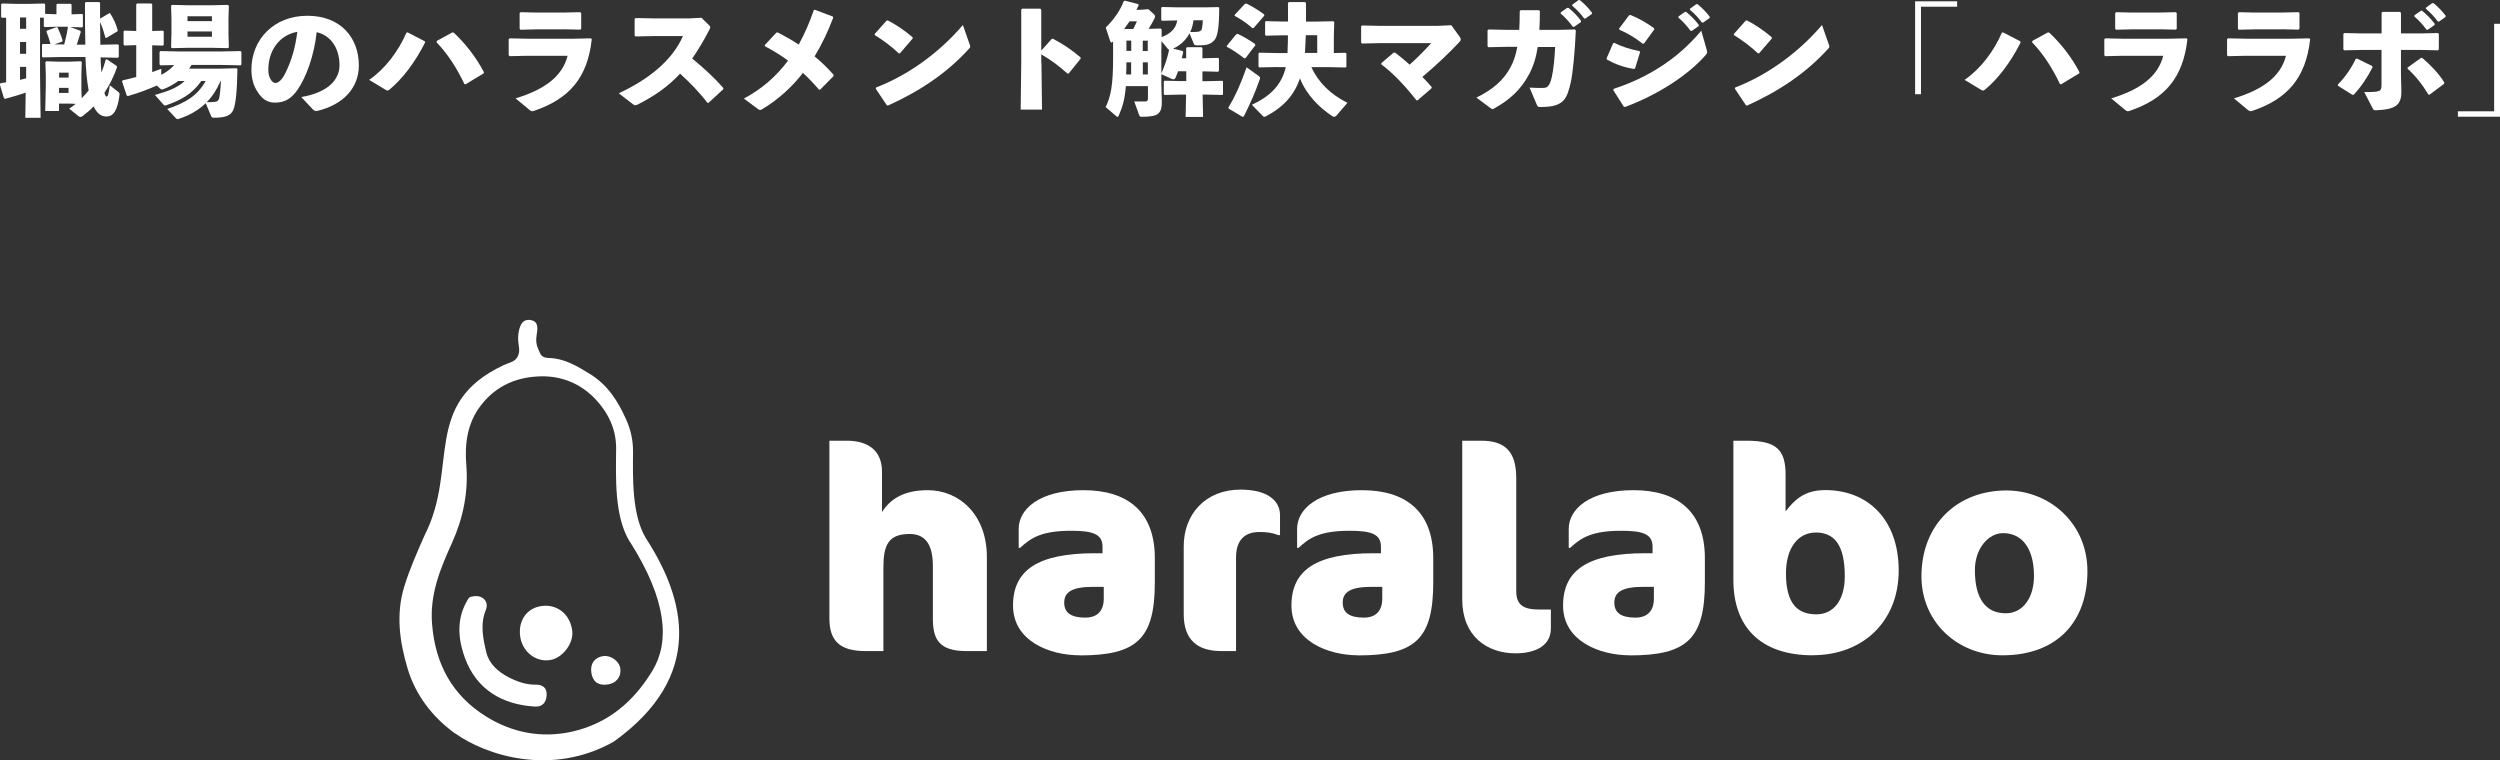 <?xml version="1.0" encoding="UTF-8"?>
<svg id="_レイヤー_1" data-name="レイヤー 1" xmlns="http://www.w3.org/2000/svg" viewBox="0 0 264.8 80.54">
  <rect x="0" y="0" width="264.8" height="80.54" fill="#333333" stroke="none"/>
  <defs>
    <style>
      .cls-1 {
        fill: #fff;
      }
    </style>
  </defs>
  <path class="cls-1" d="M48.19,77.68c-2.39-1.72-4.2-4.1-5.02-6.88-.83-2.78-1.26-5.71-.35-8.67.58-1.89,1.37-3.65,2.16-5.45,3.64-7.12-.35-13.92,8.36-18,.77-.36,1.42-.34,1.63-1.33.11-.51-.23-1.24-.02-2.25.14-.7.44-1.39,1.35-1.18.83.19.61,1.08.53,1.64-.08.57-.03.93.19,1.44.26.62.36.89,1.12.92,1.65.05,2.99.85,4.36,1.7,1.89,1.17,2.97,2.9,3.83,4.83.49,1.09.73,2.22.72,3.43-.02,2.83-.12,6.63,1.35,9.11,4.22,6.49,6.3,14.6-3.37,21.55-6.61,3.76-13.63,1.44-16.83-.87M66.75,57.45c-1.71-2.7-1.51-6.85-1.49-9.97.01-2.06-.88-3.82-2.2-5.21-1.49-1.57-3.46-2.45-5.74-2.41-2.57.05-4.74.98-6.33,3.01-1.47,1.86-1.79,4.06-1.6,6.38.23,2.87-.33,5.63-1.5,8.22-1.26,2.78-2.4,5.5-2.12,8.7.35,4.18,2.13,7.46,5.65,9.68,2.78,1.75,5.91,2.37,9.15,1.65,3.79-.85,6.52-3.14,8.53-6.45,1.86-3.06,1.55-7.45-2.33-13.59"/>
  <path class="cls-1" d="M50.23,63.15c.91-.11,1.58.58,1.23,1.45-.63,1.54-.29,3.07.06,4.53.28,1.18,1.26,2.04,2.34,2.6.89.46,1.86.81,2.9.79.76-.01,1.18.36,1.14,1.13-.04.75-.45,1.24-1.25,1.19-3.45-.21-6.15-1.79-7.39-5.11-.68-1.81-.96-3.96.12-5.92.32-.58.3-.59.84-.66"/>
  <path class="cls-1" d="M55.09,67.35c-.2-1.69.76-2.99,2.36-3.17,1.45-.17,2.89.73,3.16,2.6.19,1.34-1.03,2.95-2.38,3.14-1.53.22-2.95-.94-3.14-2.57"/>
  <path class="cls-1" d="M64.3,72.51c-.96.12-1.54-.33-1.67-1.29-.13-.94.37-1.61,1.29-1.73.78-.1,1.68.55,1.78,1.29.13.92-.44,1.62-1.4,1.73"/>
  <g>
    <path class="cls-1" d="M102.33,68.96c-3.01,0-3.52-1.42-3.52-3.46v-5.54c0-2.35-.84-3.4-2.47-3.4-2.23,0-2.77,1.17-2.77,3.52v8.88h-1.93c-2.74,0-3.79-1.14-3.79-3.46v-18.82h1.84c2.38,0,3.73,1.14,3.73,3.28v4.28c.84-1.32,2.23-2.32,4.85-2.32,3.34,0,6.26,2.59,6.26,7.08v9.96h-2.2Z"/>
    <path class="cls-1" d="M114.37,69.41c-3.19,0-7.07-1.5-7.07-5.27s2.65-5.54,8.67-5.54h.81v-.69c0-1.35-1.05-1.69-3.31-1.69-3.1,0-4.25.72-5.42,1.81h-.15v-2.02c0-2.05,2.14-4.09,6.86-4.09s7.56,2.32,7.56,7.2v2.56c0,6.02-1.93,7.74-7.95,7.74ZM116.9,62.16h-1.14c-2.17,0-3.04.54-3.04,1.66,0,1.05.66,1.6,2.26,1.6,1.02,0,1.93-.51,1.93-2.02v-1.23Z"/>
    <path class="cls-1" d="M135.41,56.68c-.72-.27-1.26-.33-2.02-.33-1.38,0-2.47.69-2.47,2.71v9.9h-1.57c-2.47,0-3.97-1.14-3.97-3.91v-7.2c0-3.34,2.26-5.99,6.02-5.99,2.86,0,4.18,1.17,4.18,2.71v2.11h-.18Z"/>
    <path class="cls-1" d="M143.87,69.41c-3.19,0-7.08-1.5-7.08-5.27s2.65-5.54,8.67-5.54h.81v-.69c0-1.35-1.05-1.69-3.31-1.69-3.1,0-4.25.72-5.42,1.81h-.15v-2.02c0-2.05,2.14-4.09,6.86-4.09s7.56,2.32,7.56,7.2v2.56c0,6.02-1.93,7.74-7.95,7.74ZM146.4,62.16h-1.14c-2.17,0-3.04.54-3.04,1.66,0,1.05.66,1.6,2.26,1.6,1.02,0,1.93-.51,1.93-2.02v-1.23Z"/>
    <path class="cls-1" d="M160.54,69.2c-3.04,0-5.66-1.81-5.66-5.72v-16.8h2.02c2.5,0,3.7,1.14,3.7,3.94v12.01c0,1.48.81,1.93,2.41,1.93h1.26v1.99c0,2.02-1.93,2.65-3.73,2.65Z"/>
    <path class="cls-1" d="M172.64,69.41c-3.19,0-7.08-1.5-7.08-5.27s2.65-5.54,8.67-5.54h.81v-.69c0-1.35-1.05-1.69-3.31-1.69-3.1,0-4.25.72-5.42,1.81h-.15v-2.02c0-2.05,2.14-4.09,6.86-4.09s7.56,2.32,7.56,7.2v2.56c0,6.02-1.93,7.74-7.95,7.74ZM175.17,62.16h-1.14c-2.17,0-3.04.54-3.04,1.66,0,1.05.66,1.6,2.26,1.6,1.02,0,1.93-.51,1.93-2.02v-1.23Z"/>
    <path class="cls-1" d="M192.03,69.41c-5.66,0-8.43-3.1-8.43-7.98v-14.75h1.38c3.16,0,4.15.93,4.15,3.61v3.88c.93-1.2,1.96-2.26,4.21-2.26,4.52,0,7.77,3.13,7.77,8.52s-3.79,8.97-9.09,8.97ZM192.3,56.41c-1.84,0-3.13,1.62-3.13,4.33,0,3.25,1.26,4.33,3.22,4.33,1.81,0,3.01-1.47,3.01-4.03,0-3.34-1.11-4.64-3.1-4.64Z"/>
    <path class="cls-1" d="M212.52,51.95c4.52,0,8.58,3.43,8.58,8.55,0,5.42-3.28,8.91-9,8.91-4.73,0-8.58-3.49-8.58-8.37,0-5.48,3.79-9.09,9-9.09ZM212.16,56.47c-1.57,0-2.98,1.66-2.98,3.91,0,3.19,1.26,4.58,3.28,4.58,1.81,0,2.98-1.66,2.98-3.94,0-2.98-1.29-4.55-3.28-4.55Z"/>
  </g>
  <g>
    <path class="cls-1" d="M10.65,6.07c.03.55.04,1.08.09,1.62.19-.46.34-.92.46-1.37l.1-.05,1.05.71.05.13c-.34.98-.79,1.89-1.34,2.72.09.32.16.4.22.4.12,0,.22-.12.35-1.2l.86.68c.14.12.2.18.17.34-.21,1.65-.65,2.29-1.39,2.29-.47,0-.96-.23-1.35-1.07-.36.38-.77.71-1.18,1.03-.08.06-.16.09-.22.09s-.13-.03-.21-.09l-.98-.79c.23-.16.47-.33.69-.51l-.74-.03h-1.03v.79h-1.46l.06-2.54v-1.3l-.04-1.34.09-.09,1.23.04h1.22l1.23-.04.08.09-.04,1.27v1.65l.03.9c.26-.26.52-.53.74-.82-.22-1.17-.29-2.35-.34-3.54h-2.73l-1.78.04-.09-.08v-1.25l.08-.09h.82c-.12-.42-.25-.87-.43-1.31l.04-.1,1.05-.39.1.08c.19.4.35.79.52,1.35l-.05.12-.81.29h.55s.48.01.48.01c.17-.61.3-1.22.39-1.85l.03-.03h-1.2l-1.29.04-.09-.08v-.92h-.4s0,6.03,0,6.03l.06,4.58h-1.62l.04-2.67c-.61.22-1.35.43-2.18.66l-.12-.06-.44-1.47.06-.12c.22-.04.42-.07.61-.1V1.88H.21s-.09-.08-.09-.08V.44l.12-.07,1.48.04h1.4l1.57-.04.09.09v1.01l1.2.04V.49l.08-.09h1.43l.09.09v1.03l1.12-.04.08.06v1.29l-.08.07-1.26-.04,1.07.4.05.12c-.16.51-.29.95-.43,1.35h.91c-.03-1.16-.04-2.59-.04-4.41l.08-.1h1.43l.09.09v1.66l.99-.58.09.04c.43.71.6,1.12.79,1.77l-.04.12-1.18.71-.09-.05c-.16-.59-.31-1.11-.56-1.65.01.81.01,1.6.03,2.41l1.86-.04.09.08v1.26l-.09.08-1.83-.04ZM2.77,3.05v-1.2h-.65v1.2h.65ZM2.12,4.45v1.25h.65v-1.25h-.65ZM2.12,7.08v1.38c.22-.05.43-.1.65-.16v-1.22h-.65ZM7.27,7.7h-1.01v.52h1.01v-.52ZM6.25,9.31v.53h1.01v-.53h-1.01Z"/>
    <path class="cls-1" d="M16.13,7.63c.31-.1.62-.22.95-.34v.64c.51-.27.98-.6,1.37-1.04l-1.46.03-.09-.09v-1.33l.09-.09,1.96.04h4.5l2.03-.04.09.09v1.33l-.09.09-2.03-.04h-3.16c-.08.13-.17.26-.26.39h3.3l1.73-.04.09.09c-.04,2.34-.19,3.76-.44,4.32-.25.58-.78.83-2.05.83-.17,0-.25-.04-.31-.2l-.56-1.34c-.78.75-1.72,1.29-2.86,1.66-.04.01-.08.03-.12.03-.08,0-.13-.05-.22-.14l-.88-.94c1.94-.65,3.19-1.38,4.07-2.96h-.46c-.99,1.42-2.21,2.04-3.67,2.55-.08.03-.13.04-.17.04-.08,0-.13-.04-.19-.12l-.88-.99c1.35-.39,2.37-.75,3.15-1.48h-.68c-.49.36-1.08.69-1.6.87-.05.01-.09.03-.13.03-.05,0-.12-.03-.21-.12l-.33-.3c-.79.35-1.78.74-3.07,1.12l-.12-.07-.49-1.48.06-.12c.52-.12.99-.23,1.44-.35v-3.38l-1.25.04-.09-.08v-1.42l.08-.08,1.26.04V.47l.09-.1h1.51l.09.09v2.82l1.14-.03.08.07v1.44l-.08.07-1.14-.03v2.83ZM20.07,5.06l-1.86.04-.09-.09.04-1.47v-1.53l-.04-1.4.09-.09,1.86.04h2.22l1.83-.04.12.09-.04,1.4v1.53l.04,1.47-.09.09-1.86-.04h-2.22ZM22.45,1.72h-2.59v.52h2.59v-.52ZM19.86,3.33v.56h2.59v-.56h-2.59ZM23.36,8.58c-.35.82-.83,1.6-1.46,2.24.32,0,.6,0,.85-.03.26-.03.4-.12.47-.39.05-.23.14-.91.18-1.82h-.04Z"/>
    <path class="cls-1" d="M31.9,10.28c2.8-.47,4.06-1.81,4.06-3.37,0-1.98-1.09-3.22-2.42-3.5-.26,2.46-1.1,4.75-2,6.06-.7,1.03-1.43,1.4-2.44,1.4-.78,0-1.34-.38-1.83-1.16-.38-.58-.64-1.3-.64-2.35,0-3.15,2.35-5.69,5.93-5.69s5.45,2.38,5.45,5.27c0,2.37-1.66,4.16-4.42,4.81-.18.01-.27.01-.42-.13l-1.26-1.34ZM28.42,7.37c0,.43.08.74.22.99.14.26.32.43.53.43.3,0,.68-.3,1.03-1,.73-1.46,1.09-2.83,1.29-4.42-1.9.33-3.07,2-3.07,4Z"/>
    <path class="cls-1" d="M45.02,4.51c-1.05,2.08-2.39,3.85-3.78,4.99-.08.07-.13.09-.19.09s-.12-.03-.21-.08l-1.74-1.05c1.69-1.17,3.07-2.98,3.95-5l.12-.03,1.82.94.04.14ZM46.27,4.33l1.65-.9.14.03c1.21,1.13,2.34,2.55,3.2,4.19l-.03.12-1.92,1.16-.12-.03c-.82-1.73-1.79-3.21-2.95-4.42l.03-.14Z"/>
    <path class="cls-1" d="M53.88,5.84v-1.7l.12-.08,1.78.04h4.99l1.82-.04.09.1c-.45,4.12-2.42,6.3-6.03,7.55-.12.04-.21.07-.27.07-.1,0-.18-.04-.3-.14l-1.47-1.22c2.99-.91,4.94-2.27,5.51-4.51h-4.35l-1.79.04-.09-.1ZM59.72,3.11h-3l-1.59.04-.09-.1v-1.68l.12-.08,1.57.04h2.94l1.79-.04.1.09v1.66l-.09.1-1.75-.04Z"/>
    <path class="cls-1" d="M74.92,10.88c-.86-1.13-1.91-2.2-2.89-3.08-1.31,1.42-2.74,2.38-4.46,3.26-.13.06-.22.09-.29.09-.08,0-.13-.04-.21-.09l-1.53-1.18c2.99-1.39,5.6-3.35,6.8-6.06h-3.09l-1.94.04-.09-.1v-1.77l.12-.08,1.95.04h3.68l1.33-.07.79.78c.09.09.14.16.14.23s-.04.17-.12.31c-.6,1.16-1.2,2.15-1.79,3,1.23,1.03,2.21,1.89,3.29,3.11v.14s-1.55,1.43-1.55,1.43h-.14Z"/>
    <path class="cls-1" d="M82.39,3.45c.79.4,1.52.82,2.21,1.27.61-1.1,1.14-2.31,1.6-3.65l.1-.04,1.92.73.04.1c-.55,1.46-1.2,2.83-1.98,4.11.73.6,1.4,1.25,2.01,1.95v.14s-1.42,1.44-1.42,1.44h-.12c-.55-.64-1.1-1.22-1.7-1.78-1.18,1.51-2.61,2.83-4.36,3.87-.06.04-.13.06-.18.06-.06,0-.14-.03-.23-.1l-1.49-1.11c1.87-.99,3.42-2.33,4.68-4.02-.73-.53-1.53-1.04-2.46-1.53v-.12l1.22-1.31.14-.03Z"/>
    <path class="cls-1" d="M92.64,3.61l1.26-1.42.13-.03c.78.39,1.82,1.08,2.64,1.79v.13l-1.35,1.57h-.12c-.78-.74-1.65-1.38-2.55-1.94v-.12ZM102.71,4.69c.04.1.05.18.05.25,0,.09-.04.14-.13.23-2.31,2.55-5.14,4.45-8.57,6.01l-.13-.03-1.17-1.75.03-.13c3.22-1.24,6.55-3.52,9.2-6.62l.71,2.04Z"/>
    <path class="cls-1" d="M110.31,6.64l.06,4.97h-2.26l.06-4.99V1.01l.1-.09h1.92l.1.1v4.34l1.12-1.25h.13c1.08.58,1.88,1.09,2.92,1.98v.13s-1.27,1.57-1.27,1.57h-.13c-.87-.78-1.73-1.44-2.77-2.03v.87Z"/>
    <path class="cls-1" d="M122.95,3.03l.09.09v.81c.83-.32,1.51-.81,1.65-1.77l-1.6.04-.09-.07V.83l.08-.09,1.72.04h2.83l1.43-.03.08.08c-.01,1.99-.14,3.07-.56,3.48-.33.32-.65.49-1.47.49h-.4c-.16,0-.21-.04-.26-.17l-.46-1.1c-.36.71-1,1.3-1.74,1.62l1,.25.08.12c-.05.22-.1.44-.16.65h.47v-1.08l.09-.09h1.55l.08.1v1.07h.16l1.5-.04.09.09v1.29l-.09.09-1.5-.04h-.16v1.04h.46l1.64-.04.08.06v1.38l-.08.06-1.64-.04h-.44l.05,2.37h-1.85l.05-2.37h-.57l-1.7.04-.09-.08v-1.35l.08-.08,1.72.04h.58v-1.04h-.87c-.08.23-.17.47-.27.68-.05.12-.12.17-.21.17-.06,0-.13-.01-.21-.05l-1.08-.49v1.04l.05,1.88c0,.56-.05.95-.38,1.25-.26.25-.87.34-1.74.34-.17,0-.22-.03-.27-.16l-.53-1.46c.48.01.81.01,1.16,0,.22-.01.29-.08.29-.36v-1.27h-2.34c-.1,1.33-.34,2.2-.75,3.12-.04.09-.08.14-.12.14-.05,0-.12-.05-.22-.14l-1.05-.9c.55-1.12.79-2.31.79-5.21v-1.75l-.08.08s-.07.05-.1.05c-.05,0-.1-.08-.14-.19l-.46-1.4c.88-.86,1.55-1.85,1.9-2.78l.12-.07,1.4.36.08.1c-.08.17-.17.34-.25.51h.43l.83-.07.58.52c.09.08.13.16.13.25,0,.08-.01.14-.06.23-.2.39-.4.74-.62,1.09l1.31-.04ZM120.03,3.07c.14-.25.27-.52.39-.81h-.78c-.18.27-.38.55-.57.81h.96ZM119.82,6.6h-.51c0,.43,0,.86-.03,1.29h.53v-1.29ZM119.31,4.3v1.09h.51v-1.09h-.51ZM121.04,5.4h.53v-1.09h-.53v1.09ZM121.58,7.89v-1.29h-.53v1.29h.53ZM123.01,5.1v2.68c.36-.82.65-1.64.82-2.51-.05-.01-.09-.05-.13-.09l-.68-.83v.75ZM126.41,2.16c-.05.43-.16.84-.34,1.23.3.01.56,0,.81-.03.16-.01.26-.07.35-.16.09-.09.16-.57.17-1.05h-.99Z"/>
    <path class="cls-1" d="M131.95,6.14l-.16.04c-.61-.49-1.3-.94-1.82-1.21l-.04-.1,1.01-1.24.16-.04c.49.21,1.23.65,1.83,1.07l.04.13-1.03,1.35ZM130.12,11.38c.72-1.2,1.24-2.34,1.92-4.25l1.31.94c.08.06.12.12.12.19,0,.04-.01.08-.03.13-.49,1.39-.9,2.34-1.69,3.93l-.14.06-1.46-.87-.04-.13ZM132.81,2.95l-.16.03c-.6-.53-1.25-.97-1.86-1.29l-.03-.1,1.1-1.18.16-.03c.62.3,1.26.69,1.87,1.14l.03.13-1.12,1.3ZM135.3,7.1l-1.91.04-.09-.08v-1.39l.08-.09,1.92.04h1.07c.04-.62.04-1.26.05-1.88h-.61l-1.72.04-.09-.08v-1.38l.09-.08,1.72.04h.62c0-.62-.01-1.29-.01-1.96l.09-.1h1.72l.1.09v1.98h.92l1.98-.04.09.08-.04,1.61v1.68l1.25-.03.08.08v1.4l-.08.08-1.86-.04h-1.77c.75,1.65,2.05,2.89,3.82,3.78l-1.16,1.35c-.08.09-.16.13-.23.13-.09,0-.17-.04-.25-.09-1.3-.86-2.69-2.21-3.39-3.98-.64,1.89-1.86,3.11-3.61,4.02-.06.04-.12.05-.16.05-.05,0-.09-.01-.14-.06l-1.18-1.21c1.75-.82,2.99-1.89,3.51-3.68.03-.09.05-.2.08-.31h-.88ZM139.52,3.73h-1.21c-.01.62-.07,1.26-.09,1.88h1.3v-1.88Z"/>
    <path class="cls-1" d="M147.78,5.58c.52.39,1.05.84,1.53,1.27.82-.72,1.79-1.73,2.28-2.28h-5.42l-1.91.04-.09-.1v-1.72l.1-.09,1.86.04h6.2l1.39-.07.87,1.2c.09.12.13.21.13.3s-.04.18-.16.3c-1.12,1.2-2.3,2.31-3.9,3.68.34.34.66.7.99,1.08l-.03.13-1.47,1.27h-.12c-1.21-1.56-2.54-2.94-3.72-3.81v-.13l1.31-1.12h.14Z"/>
    <path class="cls-1" d="M162.88,4.95c-.17,1.13-.46,2.05-.91,2.9-.92,1.73-2.16,2.78-3.71,3.64-.07.04-.12.07-.16.07-.07,0-.12-.04-.25-.13l-1.47-1.09c1.7-.84,2.87-1.81,3.64-3.26.31-.6.55-1.29.69-2.12h-1.2l-1.86.04-.09-.1v-1.7l.12-.08,1.82.04h1.42c.03-.59.05-1.24.05-1.98l.09-.1h1.95l.09.09c0,.73-.01,1.39-.05,1.99h2.17l1.6-.04.09.12c-.09,2.09-.31,4.55-.56,5.59-.4,1.72-.78,2.5-3.13,2.5-.34,0-.35-.03-.44-.23l-.77-1.82c.51.03.97.04,1.44.03.4-.01.66-.09.91-1.13.17-.71.31-2.04.36-3.2h-1.86ZM165.32,1.31l.68-.48h.13c.48.39.94.84,1.33,1.37v.13s-.73.51-.73.51h-.13c-.4-.53-.77-.96-1.29-1.4v-.12ZM166.54.49l.66-.48h.13c.48.39.9.81,1.29,1.33v.13s-.69.49-.69.49h-.13c-.4-.53-.75-.91-1.27-1.35v-.12Z"/>
    <path class="cls-1" d="M170.16,6.2l.7-1.61.12-.05c.79.4,1.69.68,2.67.87l.07.1-.53,1.73-.12.07c-1.04-.18-1.87-.46-2.86-.99l-.04-.12ZM180.78,5.33c.03.09.04.16.04.21,0,.09-.04.16-.14.27-1.96,2.26-5.27,4.3-8.55,5.52l-.14-.03-1.11-1.75.04-.14c3.56-1.16,6.79-3.16,9.28-6.16l.59,2.08ZM171.5,3.02l1.05-1.4.16-.03c.86.35,1.65.79,2.48,1.39l.03.14-1.08,1.48-.14.03c-.91-.7-1.55-1.07-2.47-1.48l-.03-.13ZM177.79,1.74l.68-.48h.13c.48.39.94.85,1.33,1.37v.13s-.73.51-.73.51h-.13c-.4-.53-.77-.96-1.29-1.4v-.12ZM179.01.92l.66-.48h.13c.48.39.9.81,1.29,1.33v.13s-.69.49-.69.49h-.13c-.4-.53-.75-.91-1.27-1.35v-.12Z"/>
    <path class="cls-1" d="M183.64,3.61l1.26-1.42.13-.03c.78.39,1.82,1.08,2.64,1.79v.13l-1.35,1.57h-.12c-.78-.74-1.65-1.38-2.55-1.94v-.12ZM193.71,4.69c.04.1.05.18.05.25,0,.09-.04.14-.13.23-2.31,2.55-5.13,4.45-8.57,6.01l-.13-.03-1.17-1.75.03-.13c3.22-1.24,6.55-3.52,9.2-6.62l.71,2.04Z"/>
    <path class="cls-1" d="M207.3.14v.57h-3.83v9.27h-.62V.14h4.46Z"/>
    <path class="cls-1" d="M214.02,4.51c-1.05,2.08-2.39,3.85-3.78,4.99-.08.07-.13.09-.2.09s-.12-.03-.21-.08l-1.74-1.05c1.69-1.17,3.07-2.98,3.95-5l.12-.03,1.82.94.04.14ZM215.27,4.33l1.65-.9.14.03c1.21,1.13,2.34,2.55,3.2,4.19l-.03.12-1.92,1.16-.12-.03c-.82-1.73-1.79-3.21-2.95-4.42l.03-.14Z"/>
    <path class="cls-1" d="M222.89,5.84v-1.7l.12-.08,1.78.04h4.99l1.82-.04.09.1c-.46,4.12-2.42,6.3-6.03,7.55-.12.04-.21.07-.27.07-.1,0-.18-.04-.3-.14l-1.47-1.22c2.99-.91,4.94-2.27,5.51-4.51h-4.36l-1.79.04-.09-.1ZM228.72,3.11h-3l-1.59.04-.09-.1v-1.68l.12-.08,1.57.04h2.94l1.79-.04.1.09v1.66l-.09.1-1.75-.04Z"/>
    <path class="cls-1" d="M235.89,5.84v-1.7l.12-.08,1.78.04h4.99l1.82-.04.09.1c-.46,4.12-2.42,6.3-6.03,7.55-.12.04-.21.07-.27.07-.1,0-.18-.04-.3-.14l-1.47-1.22c2.99-.91,4.94-2.27,5.51-4.51h-4.36l-1.79.04-.09-.1ZM241.72,3.11h-3l-1.59.04-.09-.1v-1.68l.12-.08,1.57.04h2.94l1.79-.04.1.09v1.66l-.09.1-1.75-.04Z"/>
    <path class="cls-1" d="M247.61,8.97c.81-.83,1.46-1.77,1.9-2.72l.13-.05,1.62.79.04.14c-.53,1.05-1.22,2.08-2,2.91h-.14l-1.53-.96v-.12ZM252.25,1.35l.1-.09h1.86l.1.1v2.18h2.18l1.73-.04.1.09v1.64l-.09.1-1.7-.04h-2.22v2.57l.04,1.73c.04,1.56-.6,1.99-2.65,2.09-.26,0-.29-.01-.4-.23l-.88-1.7c1.74,0,1.83-.04,1.83-.83v-3.63h-2.09l-1.86.04-.09-.1v-1.65l.12-.08,1.77.04h2.16V1.35ZM258.87,8.88l-1.52,1.14h-.13c-.69-1.14-1.43-2.05-2.21-2.74v-.12l1.42-1.03h.13c.96.82,1.82,1.74,2.34,2.61l-.03.13ZM255.74,1.62l.68-.48h.13c.48.39.94.85,1.33,1.37v.13s-.73.51-.73.51h-.13c-.4-.53-.77-.96-1.29-1.4v-.12ZM256.96.81l.66-.48h.13c.48.39.9.81,1.29,1.33v.13s-.69.49-.69.49h-.13c-.4-.53-.75-.91-1.27-1.35v-.12Z"/>
    <path class="cls-1" d="M260.34,12.36v-.57h3.84V2.52h.62v9.84h-4.46Z"/>
  </g>
</svg>